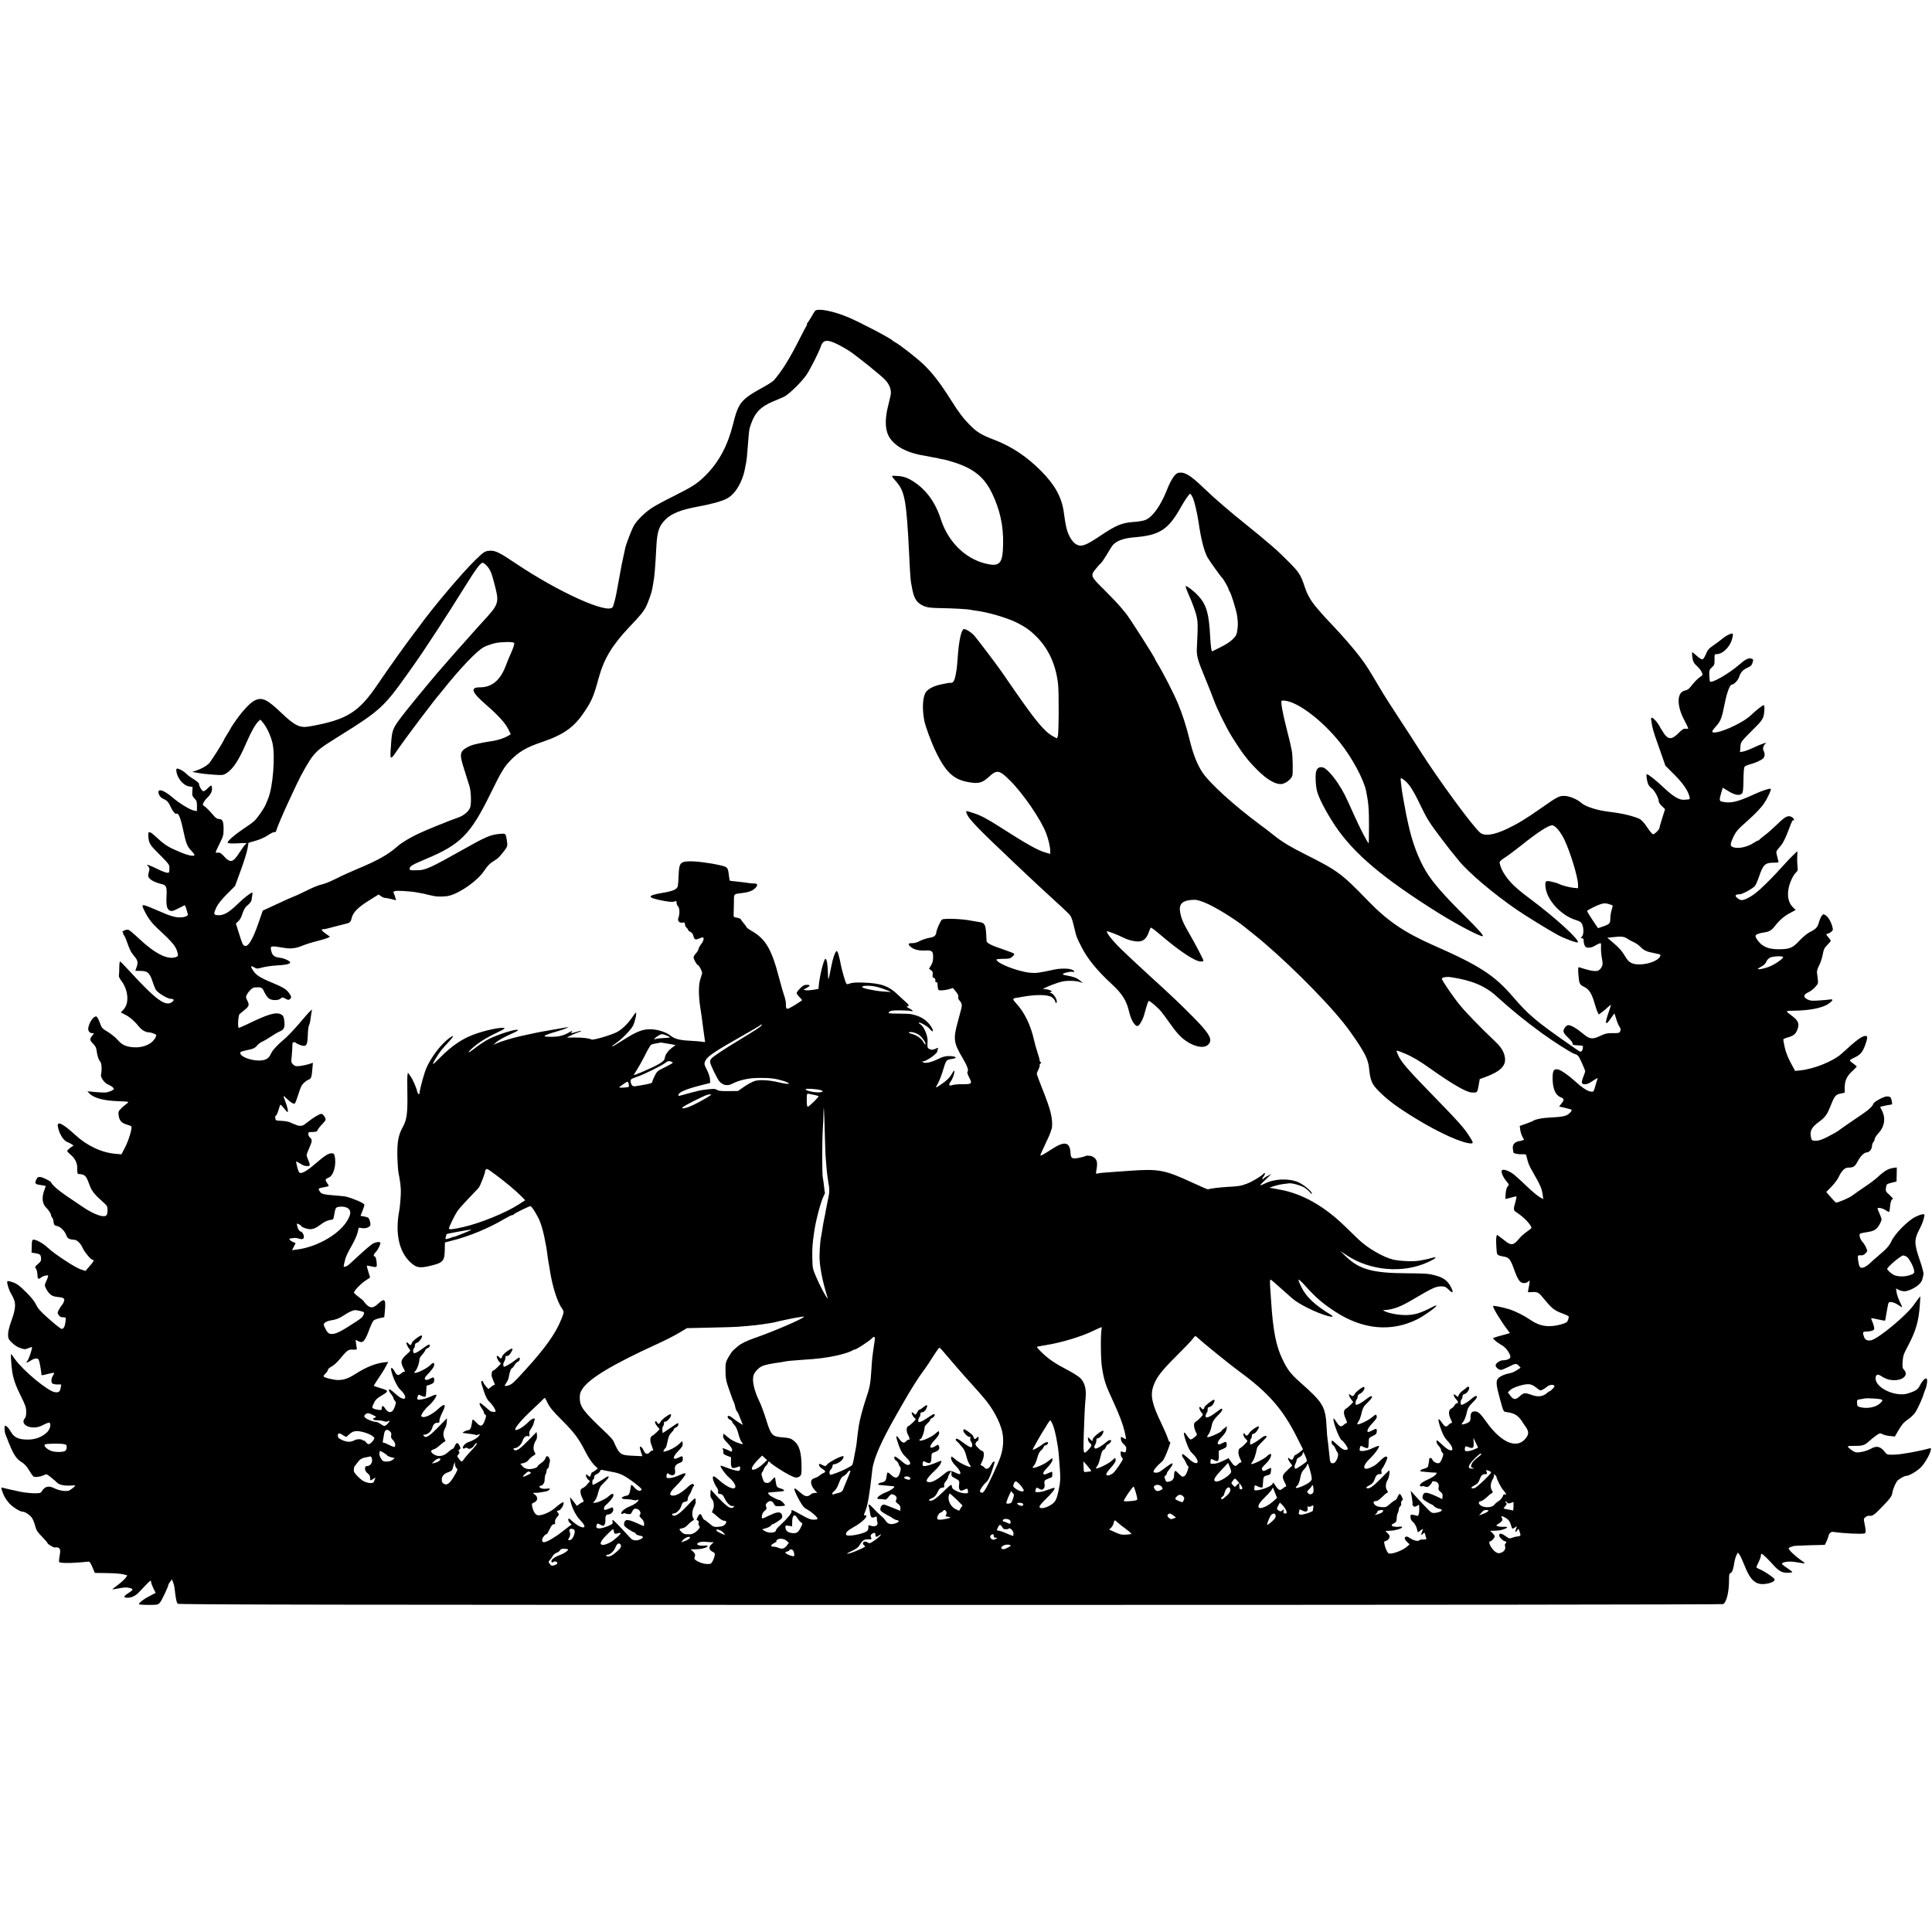 <svg height="2156pt" preserveAspectRatio="xMidYMid meet" viewBox="0 0 2156 2156" width="2156pt" xmlns="http://www.w3.org/2000/svg"><path d="m9096 18091c-7-9-26-38-41-66-16-27-35-58-43-67-8-10-12-18-7-18 4 0 3-6-3-12-5-7-38-69-73-138-116-232-205-374-295-476-11-12-67-48-124-79-241-133-270-168-330-410-59-237-157-420-304-568-92-92-142-125-355-232-96-47-205-106-242-130-80-52-168-137-204-199-26-44-90-211-99-258-2-13-12-57-21-98s-19-86-21-100-7-36-9-50c-3-14-8-38-10-55-3-16-10-52-15-80-5-27-12-65-15-82-10-63-36-167-47-186-47-88-604 163-1092 492-171 115-222 140-282 135-53-4-66-12-158-102-150-146-477-533-631-747-11-15-37-49-57-76-74-95-296-407-398-558-217-322-346-403-768-478-104-18-161 8-303 143-167 160-222 187-305 148-57-27-153-133-242-267-18-26-32-50-32-52 0-3-16-29-35-59s-35-57-35-59c0-15-147-247-170-269-32-30-84-58-145-79l-40-13 45-8c71-13 109-17 207-24 82-6 95-4 125 14 78 48 142 145 229 347 51 118 98 201 131 233l24 22 33-40c39-49 84-145 101-220 34-143 6-496-49-625-5-11-15-35-22-54-18-47-95-160-133-194-17-16-74-57-126-91-86-57-170-130-170-148 0-10 47-14 133-8 42 3 77 2 77-2 0-5-4-8-8-8-5 0-35-41-67-90-77-121-104-126-185-36-23 25-38 33-60 31-32-3-34-11 25 110 36 72 40 87 40 156-1 85-12 109-53 109-16 0-36 12-56 36-56 65-81 90-104 106-22 15-23 18-9 44 8 16 27 40 42 54 35 33 53 68 51 102-3 41-9 41-46 3-19-19-41-35-50-35-16 0-50 58-50 85 0 7-26 29-58 49-32 19-66 44-77 56-24 26-74 57-100 62-17 2-20-2-17-27 8-77 77-161 142-171l39-6-3-50c-3-43 0-54 24-78 24-25 28-37 28-85l-1-57-31 6c-49 10-165 81-246 151-103 88-176 102-145 27 9-21 26-38 47-47 42-17 60-38 85-95 18-40 50-79 60-72 23 17 47-39 78-186 31-145 43-176 89-225 20-20 36-42 36-47 0-20-63-9-147 25-141 59-181 83-259 155-41 39-79 70-85 70-5 0-12 1-16 3-11 3-11-52-1-97 7-29 25-57 63-96 175-177 165-164 165-214 0-42-2-46-23-46-13 0-59 17-103 39-43 21-90 42-104 46-25 8-25 7-6-13 13-15 16-29 12-44-19-64-17-75 14-102 25-20 66-38 120-51 57-13 64-30 58-142-5-97 5-140 37-155 21-9 35-6 92 23 38 19 71 35 74 37 3 1 11-17 18-40 7-24 14-50 17-60 7-24-56-42-121-34-29 3-84 19-121 35-38 16-107 45-154 65-123 52-128 49-85-35 39-78 78-129 146-193 177-164 204-198 223-279 5-23 2-29-19-37-93-35-233 35-417 208-52 49-104 93-115 96-23 7-80-18-64-29 6-3 9-11 6-16-4-5-2-9 3-9s22-35 37-77c36-101 47-121 89-171 36-43 39-68 15-129-5-13-9-25-9-26s27-2 59-2c76 0 102-23 131-113 12-36 28-78 36-93 17-34 127-103 166-105 40-2 47-13 19-35-72-58-179 20-485 354-49 53-92 97-96 97-5 0-9-30-9-67 0-38-2-77-4-88-3-12 8-36 25-58 41-51 68-127 69-190 1-61-13-102-48-139l-25-26 50-26c51-26 105-73 153-133 29-37 73-63 107-63 12 0 38-6 57-14 34-15 34-15 19-45-36-73-138-117-248-108-83 7-127 28-174 83-22 26-71 65-108 88-61 36-71 47-84 87-8 25-22 56-30 69-14 21-18 21-39 9-25-16-55-68-65-115-8-36 12-64 46-64 19 0 20-2 6-17-40-46-40-59-2-97 25-25 38-48 41-74 8-63 23-110 41-128 16-17 21-89 9-149-6-29 39-91 76-106 35-14 67-38 67-50 0-15-59-39-97-41-21-1-74 2-118 6l-80 8 20-22c48-53 164-84 330-89 55-1 102-5 105-8s-8-15-25-27c-16-11-43-34-58-51-26-26-28-34-23-74 8-56 34-85 92-101 24-7 47-16 50-21 11-18-31-159-70-232l-41-79-65 6c-157 13-318 89-453 213-138 127-204 158-191 90 14-80 64-159 108-173 12-4 31-14 44-22l23-15-36-25c-19-14-35-30-35-36s14-22 31-36c56-44 83-98 81-162-1-39 3-58 11-59 76-5 86-14 124-118 28-75 52-106 161-203 37-33 42-43 42-80 0-24-4-49-9-56-24-38-141 2-276 95-39 26-118 80-176 119-91 62-158 121-170 151-5 11-78 49-109 56-32 8-46-1-60-37-13-36-5-43 63-52 26-4 47-8 47-10s-6-21-14-41c-32-86-26-153 17-197 30-29 57-72 57-89 0-7 5-18 12-25 6-6 13-23 14-38 5-43 11-51 44-57 37-8 85-58 101-104 11-33 32-45 86-48 32-1 72-39 94-89s95-136 115-136c19 0 8-20-44-79l-38-44-55 18c-62 20-297 175-367 242-49 47-132 93-160 89-14-2-17-16-18-74l-2-71 42-6c53-9 61-17 64-57 2-27-4-38-35-64-32-27-36-34-25-47 13-15 20-47 21-94 1-26 17-30 40-9 9 8 31 18 49 21 31 5 33 4 26-17-3-13-13-35-20-50-19-38-18-53 11-98 32-50 58-67 115-73 69-7 83-15 75-46-4-14-15-35-25-46s-25-35-34-53c-16-31-16-36-1-58 10-16 25-24 44-24 15 0 30-2 33-5s1-28-3-57c-7-45-20-67-40-68-11 0-66 43-164 130-73 65-102 98-122 140-17 36-54 83-108 136-85 85-114 105-177 122-32 9-38 8-38-5 0-28 23-97 45-133 57-94 57-148 0-305-22-62-35-115-35-146 0-45 4-54 43-93 28-27 62-50 95-60 46-16 53-16 88-1 20 8 38 14 40 12 8-7-30-124-48-149-18-26-18-27-1-21 10 3 30 15 45 25 14 10 38 18 52 18 21 0 27-6 35-37 11-45 25-135 23-146-2-7 17-4 88 14 56 14 63 12 45-15-22-33-28-75-14-92 7-8 30-14 57-14h45l-6-37c-8-44-22-55-65-49-79 12-353 239-444 367-22 33-43 59-45 59-5 0 3-129 12-188 11-83 40-166 96-278 52-104 61-130 61-178 1-38-4-62-15-74-43-48 10-102 99-102 38 0 67 8 109 30 31 16 61 27 66 24 22-13 9-71-23-104-55-55-130-85-218-85-101 0-151 22-187 84-25 44-50 70-65 71-12 0-9-66 3-97 6-15 15-37 19-48 66-172 98-223 160-261 33-20 57-46 84-91 21-35 43-66 49-70 18-11 78-4 114 14 33 15 33 15 81-23 26-21 58-48 70-61 26-24 79-35 155-31 26 2 47 2 47 1 0-10-56-54-76-59-37-9-108 3-154 26-68 35-111 24-146-36-10-16-22-19-90-18-44 1-113 9-154 18-41 10-86 19-100 22s-41 9-60 14c-49 14-50 13-40-17 18-60 40-100 80-146 40-45 122-97 154-97 27 0 85-41 105-73 11-18 26-57 34-88 11-45 25-67 76-118 33-35 61-67 61-71 0-12 67-51 82-49 56 7 69-16 53-93-6-32-8-63-5-69 11-16 152-15 324 4 16 2 26-12 47-62l27-64 138-2c77-1 158-7 182-14l43-12-21-29c-12-16-50-51-85-77s-63-48-62-49c1-2 35 4 74 11 70 13 91 13 134 0 29-10 23-20-31-55-55-35-56-50-4-50 43 0 90 23 127 64 76 82 120 126 126 126 4 0 7-9 8-20s13-41 26-68l24-48-66-34c-64-32-121-76-121-92 0-4 47-8 105-8 101 0 107 1 130 26 19 21 94 180 95 202 0 4 9 18 20 32l19 25 11-30c13-33 16-47 24-120 9-74 17-108 28-122 8-10 1744-13 8620-13 5349 0 8616 4 8627 9 39 21 67 140 66 279 0 50 3 63 17 68 18 5 32 46 43 124 4 24 14 58 22 74l16 30 18-22c10-13 34-66 55-118 62-162 122-219 219-211 70 5 127 31 118 53-7 18-105 85-164 111-22 9-39 20-39 24s11 30 25 57c14 28 25 59 25 71s4 21 9 21c11 0 71-59 137-132 44-49 84-75 124-78 43-4 80 0 80 8 0 4-27 24-60 46-33 21-57 42-55 47 13 20 81 28 145 18 36-6 78-12 95-15 25-3 19 3-35 41-62 43-130 110-130 126 0 7 22 17 60 27 8 2 89 5 180 8l164 4 17 35c10 20 20 49 24 65 6 29 28 48 50 45 128-18 322-27 353-17 15 5 15 30 0 105-12 57-12 60 10 77 12 11 32 17 44 15 33-7 57 11 155 114 76 79 93 103 99 136 8 51 40 124 63 146 22 21 76 49 93 49 31 0 121 52 162 94 45 44 104 147 112 194 4 22 2 24-18 18-105-30-316-68-386-69-78-2-85 0-103 23-52 69-95 80-159 44-49-28-139-49-173-40-26 6-87 52-87 65 0 4 33 6 73 6 88-2 118 7 165 52 20 19 56 47 78 63 40 28 43 29 72 15 16-9 54-18 83-20l54-6 45 77c35 59 57 84 100 113 30 20 66 54 81 76 29 41 89 175 98 217 1 4 9 24 17 44 19 46 26 112 13 120-15 9-48-25-74-77-25-47-44-60-133-89-138-43-362 60-362 168 0 41 23 52 59 28 55-36 97-49 154-48 102 1 157 64 103 117-15 16-18 30-14 90 4 63 11 84 60 176 90 170 121 280 133 469l5 85-20-25c-11-14-35-45-52-70-79-115-391-375-475-396-40-10-70 3-82 37-17 49-14 59 18 59 48 0 89 11 95 26 5 13-5 51-29 108-7 17-5 18 21 13 85-19 128-27 130-24 2 2 6 21 9 43 3 21 8 50 11 64 2 14 7 38 10 54s7 33 10 38c11 17 61 6 103-22 24-17 45-29 47-27 2 1-10 29-26 62s-32 79-35 103l-7 44 30-16c17-9 46-16 64-16 43 0 125 39 165 79 29 30 35 43 48 110 3 14-15 83-42 160-62 181-63 226-7 336 36 69 49 105 60 163 4 21-40 13-102-18-83-41-228-188-265-267-25-55-53-87-154-172-22-18-61-53-87-77-54-51-101-66-116-38-6 11-13 43-17 72-7 55-5 56 40 53 12-1 31 9 43 22 23 24 23 26 7 63-9 22-27 50-40 64-27 28-43 84-27 93 5 4 42 12 83 18 81 12 110 34 144 106 16 33 16 37-5 86-12 29-24 58-27 65-9 22 50 13 89-13 20-14 39-22 41-17 3 4 6 27 8 52 3 52 17 90 33 90 6 0-10 19-36 43-45 40-47 44-42 83 6 40 7 41 62 55l56 14 2 79 1 78-43-6c-51-7-100-36-169-101-27-25-93-75-145-109-52-35-115-79-140-98-36-27-155-78-182-78-3 0-29 27-57 59l-51 59 58 59c32 33 69 82 81 109 32 69 68 104 105 104 60 0 75 11 108 72 31 59 72 98 102 98 26 0 56 38 56 69 0 16 7 36 15 45 8 8 15 24 15 34 0 11 18 40 40 63 71 77 86 169 40 259l-19 38 27 7c35 9 73 16 94 18 17 1 17 10 2 68-6 23-39 30-76 17-52-18-117-58-123-76-10-29-48-65-125-117-99-66-252-172-268-186-7-6-55-33-107-60-73-38-106-49-140-49-48 0-51 3-59 59-7 53 16 94 80 142 82 61 99 83 136 174 50 125 60 138 115 151l48 10 1 65c2 76 26 124 92 183 23 21 42 41 42 45-1 3-19 18-41 34-22 15-38 31-35 36s30 20 60 34c57 27 84 61 111 137s28 100 5 100c-42 0-99-43-265-195-94-87-312-175-466-190l-57-6-50 94c-33 62-55 119-66 171-9 43-16 82-16 86 0 5 24 16 54 24 61 18 83 35 102 83 27 64 14 102-54 153-82 61-82 60 5 61 182 1 330 30 397 77 53 37 59 55 15 48-19-3-74-8-124-11-75-5-96-3-125 12-50 26-47 52 10 80 25 11 60 38 78 60 32 35 33 41 27 88-3 28-7 61-9 75s10 50 26 80c15 30 33 84 39 120 10 55 17 71 50 104 22 22 39 43 39 47s-11 21-25 37c-29 34-31 42-11 42 7 0 25 9 39 20 23 18 24 23 15 58-16 59-45 107-74 127-27 17-27 17-45-6-10-13-23-44-30-69-16-58-32-76-99-110-34-17-79-54-120-98-75-81-109-95-230-95-85 0-140 14-188 50-34 25-72 78-72 99 0 15 43 32 100 39 54 8 80 23 117 71 51 66 106 113 170 146l62 33-24 23c-54 50-73 123-56 215 12 66 51 151 84 181 19 18 21 28 16 65-3 25-5 73-3 109l2 64-36-34c-19-18-51-51-71-72-128-141-165-180-246-260-97-95-151-136-219-167-47-21-68-18-104 14-26 24-15 37 32 37 28 0 136 58 168 91 10 9 30 56 47 104 47 139 68 158 169 158 50 0 53 1 47 21-4 11-11 40-16 63-11 44-12 40 44 106 27 31 59 98 98 204 20 57 36 88 41 80s8-7 8 5c0 10-12 24-28 32-40 20-71 4-165-88-43-42-103-95-135-118-31-24-58-46-60-50-2-5-8-8-13-8s-27-12-49-26c-78-52-189-71-241-43-23 12-19 41 17 114 27 57 52 85 149 170 87 77 157 149 191 200 41 61 85 159 74 163-15 5-103-24-180-60-192-89-272-107-367-83-27 6-28 22-5 98l17 57 65-40c71-44 127-53 151-23 10 12 14 52 15 149 1 86 5 138 13 148 6 7 31 19 55 25 60 15 127 45 151 67 21 20 23 52 4 90-11 22 1 59 25 77 26 20-56-8-133-45-46-22-100-42-119-45l-35-6 5 57c5 62-5 48 185 239 42 42 65 75 72 102 13 48 15 125 3 125-14 0-81-53-147-115-98-92-378-214-425-185-8 5 3 24 38 63 55 61 66 89 102 271 23 113 55 196 76 196 24 0 71 49 82 87 17 52 42 79 94 102 35 15 46 26 55 55 11 34 10 38-10 45-33 12-68-5-138-66-113-99-305-210-326-189-4 3-7 34-8 68-2 57 0 64 28 90 28 25 31 33 30 88-1 57 0 60 24 60 53 0 115 49 153 120 24 47 36 110 21 110-24 0-79-29-115-61-21-18-65-51-98-73-50-35-63-50-81-96-13-32-29-56-39-58-9-2-37 15-61 37-24 23-47 41-51 41-10 0 0-84 14-109 6-13 27-36 45-52s38-43 46-61c12-29 11-32-12-47-30-19-75-65-112-114-19-25-38-38-63-43-92-17-96-167-8-331 24-46 44-87 44-91 0-5-12-7-28-4-22 3-37-6-78-46-59-60-95-73-131-46-13 11-32 33-41 49-9 17-19 32-22 35s-12 18-19 33c-27 51-83 110-92 96-4-7-6-16-4-19 1-3 6-27 9-54 4-28 20-86 35-130 16-45 48-137 72-206l44-125 100-100c97-97 153-179 169-247 5-22 3-28-11-29-10-1-33-2-51-4-53-4-121 37-221 131-92 87-176 154-193 154-10 0-3-58 12-105 6-16 23-39 39-50 32-21 81-110 81-146 0-12 16-37 36-55l35-34-30-95c-17-52-31-102-31-111 0-19-54-74-73-74-8 0-36 33-63 74-30 47-62 82-84 95-45 25-161 56-265 71-44 6-96 14-115 16-117 17-234 57-275 95-41 37-120 71-175 76-67 5-85-4-267-132-174-122-264-177-386-235-149-70-251-84-301-41-85 73-468 596-668 911-57 91-166 258-240 371-75 113-175 270-221 350-125 211-134 225-211 328-67 90-202 245-332 381-35 36-76 81-92 100-17 19-40 46-52 60-66 75-112 153-139 238-46 139-65 168-190 292-117 116-138 135-246 225-33 28-62 52-65 55s-63 52-135 110c-209 167-369 306-487 419-156 150-219 188-289 174-36-7-82-76-128-193-68-173-160-302-240-333-21-9-80-19-131-22-129-9-195-36-371-154-164-110-210-127-267-97-49 26-99 113-116 206-3 19-8 45-11 58-2 13-9 57-14 98-24 167-99 303-255 460-159 159-322 268-509 341-164 63-206 89-297 183-64 65-113 131-195 261-123 194-202 298-308 401-70 68-267 222-317 248-14 7-27 16-30 20-17 22-352 198-492 258-164 70-343 105-372 73zm253-374c38-19 96-52 128-73 88-59 352-271 401-323 52-56 73-117 60-176-5-22-11-47-13-55s-8-33-13-55c-43-162-35-294 25-373 73-97 202-160 383-188 19-3 42-7 50-9 8-3 33-7 55-11 22-3 42-7 45-9s25-6 49-10c24-3 84-20 133-36 216-70 332-165 417-340 90-186 130-367 125-574-3-196-34-242-148-224-249 40-460 235-547 505-60 187-163 329-306 421-70 44-114 59-188 62-67 3-67 11 4-73 89-105 108-220 136-791 15-299 14-293 36-403 21-107 52-151 128-185 38-16 71-21 181-23 146-2 316-12 340-19 8-2 33-6 55-9 133-15 355-80 466-136 92-47 146-85 215-154 135-136 215-309 241-526 11-92 9-560-3-587l-9-23-40 21c-96 51-191 164-437 519-59 85-124 180-145 210-59 84-269 361-300 396-33 37-91 74-114 74-32 0-60-131-74-345-3-44-7-91-10-105-2-14-7-38-9-53-12-68-27-97-52-97-13 0-26-1-29-1-2-1-36-7-75-15-92-17-164-56-185-100-30-63-34-179-11-304 14-71 80-249 136-363 117-235 208-310 405-332 73-9 116 7 176 62 94 88 120 83 244-41 144-144 342-433 399-584 27-70 46-155 46-203v-28l-52 15c-90 26-204 90-523 294-132 85-212 126-289 149-83 26-79 26-70-1 19-63 101-149 550-574 167-158 325-306 439-409 49-44 110-101 135-126 48-47 47-44 91-224 13-51 18-64 64-155 68-137 177-271 347-427 111-103 160-181 188-303 21-91 62-160 94-160 18 0 58 68 74 125 31 114 45 155 52 155 16 0 106-78 140-121 20-24 68-90 107-145 84-118 141-172 228-215 96-47 174-41 204 15 26 48-18 118-174 276-152 154-257 254-495 470-124 113-270 250-326 305-93 92-162 180-151 192 6 5 121-39 182-70 56-28 125-45 174-43 52 3 87 35 110 102 9 27 20 51 24 52 5 2 54-35 110-83 215-183 384-295 448-295 16 0 29 3 29 8 0 14-95 196-163 312-66 112-92 177-100 250s32 110 127 117c52 5 74 0 142-26 114-44 352-190 469-288 6-5 44-35 85-68 306-243 779-709 1003-990 96-120 204-282 246-368 18-37 33-86 37-122 16-158 30-192 118-279 95-95 202-174 401-296 268-164 526-280 624-280 26 0 21 16-35 100-49 74-117 151-289 328-421 432-466 485-505 586-11 29-12 29 90-12 72-29 169-86 275-162 246-175 403-266 465-271 66-4 66-4 80 75l13 74 46 17c181 64 249 129 235 223-9 61-40 114-101 172-186 178-339 336-401 413-77 94-202 277-202 295 0 15 54 25 103 17 236-36 382-98 512-217 162-147 314-271 502-408 131-95 323-217 361-230 42-13 46-18 83-98 21-47 39-90 39-96s-10-34-21-62c-12-29-19-59-16-68 9-24 59-20 100 8 20 14 46 30 58 37 20 10 21 9 14-7-4-11-15-46-24-79-16-57-18-60-45-57-41 4-100 43-190 125-65 59-147 116-177 122-49 11-63-10-63-97 1-117 30-188 89-212 42-18 43-27 10-71l-26-33 66-15c37-9 69-18 72-20 9-10-23-48-54-62-18-9-60-17-95-20-35-2-94-7-133-9-65-5-127-19-150-36-5-4-41-18-78-31l-68-24 6-45c4-25 15-59 25-77l18-32-29-10c-16-5-29-8-29-5 0 2-13-2-30-11-32-16-44-44-36-85 2-14 5-28 5-32 1-10 62-22 103-19 34 2 38 0 44-26 14-66 28-102 64-163 92-160 105-190 116-268l6-44-41 24c-23 12-85 65-139 116-53 52-119 111-145 133-48 38-107 62-132 53-21-8 1-71 42-121 35-42 35-44 17-64-11-13-19-41-22-79-2-33-3-60-1-60s29 7 59 15 58 15 62 15c3 0 0-24-8-52-29-103-29-102 17-132 78-52 159-138 159-170 0-2-24-22-54-43s-69-56-86-78c-56-70-87-76-147-28-19 15-48 38-66 51l-32 23-6-23c-5-20-4-84 4-172 3-31 15-38 89-51 46-7 67-35 102-135 43-120 66-154 105-158 21-2 40 3 53 15 20 18 20 18 15-24-4-22-9-53-13-68-6-25-4-27 22-25 88 6 89 5 166-89 76-93 106-116 200-151 32-12 60-25 63-29 2-5 0-23-6-39-9-26-20-34-67-48-138-41-244-28-348 43-81 55-166 98-244 123-63 20-171 42-177 36-11-10 82-164 164-272l23-31-62-17c-35-9-67-18-73-20-5-2-20-7-33-11l-23-8 23-24c12-13 45-36 71-51 48-25 93-84 102-130 4-23-35-42-85-42-31 0-80-34-80-56 0-23 39-55 63-51 12 2 50 18 84 35 74 38 86 39 112 11l20-22-43-28c-23-16-59-31-80-34-50-8-102-31-126-55-29-29-25-75 19-234 37-136 39-140 67-143 93-12 133-36 179-105 15-24 36-55 47-70 26-39 28-69 5-104-95-144-278-75-452 171-65 92-90 114-125 115-37 0-50-18-50-66 0-45-8-55-59-73-43-14-50-7-23 22 11 12 28 53 37 91 15 69 21 77 90 147 48 48 26 72-25 27-39-35-83-64-108-72-19-7-22-4-22 23 0 16 4 33 10 36 5 3 10 17 10 30 0 16 7 25 25 29 28 7 62 63 47 78-6 6-14 4-23-4-8-8-29-24-47-37s-38-35-43-48c-9-24-11-25-28-9-9 9-20 16-23 16-13 0-1-31 20-53 25-26 29-47 9-47-8 0-19-11-26-24s-24-29-37-35c-31-14-32-65-4-121 16-31 17-40 7-40-8 0-22-9-32-20-27-30-41-25-77 28-44 64-48 37-9-74 23-64 42-99 70-129 99-103 64-156-41-60-73 68-78 71-78 47 0-12 11-33 25-48s25-34 25-42c0-9 7-23 15-32 14-16 14-22-2-66-12-31-25-50-37-52-25-5-64 17-72 40-6 20-34 25-35 6-1-23-10-73-14-85-2-7-22-17-44-23-39-10-56-29-28-31 6 0 35-3 62-6 28-4 64-6 82-6 31-1 31-1 15-23-10-13-49-37-87-54-69-30-105-62-85-75 6-3 14-4 19-1 5 4 21 2 36-4 22-8 30-6 51 15 13 13 24 29 24 35 0 17 46 11 64-8 11-13 14-28 10-49-5-25-1-34 21-51 20-16 26-28 23-51l-3-30-55 26c-127 59-155 59-165 2-4-23 2-30 46-58 28-17 54-31 58-31s16-9 26-20 33-22 51-26c19-3 34-10 34-15 0-13-34-28-76-32-38-4-42-1-125 87-47 50-100 107-116 126l-31 34 13-72c6-39 10-74 7-77-3-2 1-11 8-19 10-13 16-14 39-2l27 14 2-51c1-48-11-82-27-72-4 2-22 7-39 10-30 5-32 4-32-26 0-21 9-37 29-54 16-15 33-43 41-70l12-45 31 22c29 21 30 21 23 2-5-10-11-28-14-39-5-19-4-19 15-2 20 17 21 17 27-7 3-13 9-31 12-40 5-13-1-16-34-16-23 0-44-4-47-10-9-14-64 0-103 27-26 17-38 20-48 12-16-13-7-34 25-63l21-19-27-25c-34-31-115-68-168-77-37-5-42-3-57 23-9 16-21 47-26 70-9 38-8 41 15 47 13 3 29 17 35 30 10 22 8 29-15 53l-27 28 53 2c58 2 129 23 134 39 3 7-9 9-32 6-42-6-85 3-85 17 0 5 12 15 28 22 22 11 27 20 28 54 1 22 6 50 13 61 6 12 11 30 11 41s7 25 16 33c9 7 13 21 10 33-3 11 1 24 9 30 12 9 12 16-2 43-20 42-29 41-47-2-8-19-19-35-25-35-5 0-31-18-57-41-45-39-50-41-101-37-39 4-58 11-73 28-22 25-14 40 22 40 9 0 36 20 60 43 24 24 49 46 57 48 12 4 12 9-2 30-19 30-15 80 9 116 16 24 27 103 15 103-3 0-46-43-97-95-87-89-128-116-155-100-7 5 5 16 31 29 33 17 46 31 57 60 17 52 31 66 60 66 22 0 24 3 19 24-4 15 0 30 9 39 8 8 25 40 39 70 21 49 22 56 8 62-10 4-30-8-56-32-64-61-66-63-107-83-107-55-116 7-13 102 46 44 94 111 94 132 0 6-31-5-97-35-42-19-107-28-119-16-3 2-2 16 2 31 6 25 7 25 35 11 15-8 35-15 44-15 15 0 17 5 19 75 1 37 4 41 45 61 37 17 44 25 45 51 1 34-4 35-51 10-18-9-37-17-43-17-24 0-7 43 38 90 57 63 61 70 53 93-6 16-11 14-49-18-41-36-150-87-164-79-4 3 1 17 12 32s26 55 33 89c7 36 22 71 34 85 12 13 36 37 53 55 56 58 31 73-34 19-49-39-103-69-115-62-10 7-2 54 10 62 5 3 9 15 9 27 0 15 10 26 28 35 30 13 57 56 46 73-7 13-94-51-107-78-11-25-27-29-45-11-25 25-24-4 2-41l27-38-31-32c-18-17-40-36-50-41-28-15-30-55-4-110 14-31 19-50 12-50s-22-10-34-21c-29-27-47-20-79 31-14 22-28 40-31 40-23 0 59-225 87-240 21-12 69-79 69-97 0-7-10-13-23-13-24 0-49 15-95 58-59 54-62 56-62 27 0-14 6-28 14-31s20-20 27-37c7-18 18-39 25-47 21-25-14-114-45-118-33-5-38 5-45 78-9 90-17 160-22 195-3 17-7 66-9 110-12 250-34 287-297 520-103 91-141 140-196 255-73 151-106 322-127 648-3 45-8 118-11 162s-2 80 3 80c9 0 23-13 242-208 71-63 255-156 391-196 55-16 79-12 47 8-183 112-277 199-331 307-20 39-36 79-36 88 0 8 28-16 63-54 129-144 198-204 342-299 308-203 628-234 920-89 74 37 215 137 215 153 0 5-24-3-52-19-120-62-189-84-278-86-84-2-185 15-244 41-24 10-27 13-11 14 108 6 185 36 355 138 181 107 225 127 282 127 41 0 52-5 88-40 45-44 54-31 20 34-34 68-82 104-172 128-72 20-107 22-312 24-387 1-537 43-686 187l-65 63 75-50c261-173 627-204 902-77 99 45 118 69 38 46-19-6-46-12-60-15-14-2-45-8-70-13-67-12-216-6-294 12-109 26-282 126-384 223-10 10-79 77-153 148-234 228-480 366-729 410-19 4-53 10-75 14l-40 7 50 17c28 9 73 20 100 23 28 3 59 7 70 9 35 4 134-24 174-49 21-14 48-37 60-52 11-15 21-21 21-13 0 24-97 104-156 128-108 44-265 37-372-18-24-12-46-20-48-18-3 3 28 35 68 72s62 60 48 51-35-20-47-25c-11-6-24-15-28-20-3-6-11-11-16-11-6 0-1 14 11 31 12 16 19 33 16 37-4 3-10 2-14-4-15-23-130-92-187-113-70-26-88-29-215-36-94-5-209-20-217-28-2-3-79 30-171 73-310 144-380 157-687 136-49-3-126-9-170-12-129-8-189-14-209-20-17-6-18-3-11 37 14 76 9 112-20 137-14 12-35 23-46 23-10 1-25 2-31 3-7 1-17-1-23-4-5-4-38-13-71-20-81-16-95-8-98 57-7 120-67 132-206 41-105-68-130-81-130-69 0 5 25 61 55 124 31 63 57 124 60 136 2 11 7 26 10 31 8 12 8 96 0 130-3 14-7 37-10 51-8 42-51 166-105 298-27 69-50 131-50 138 0 8 9 31 20 52 10 21 16 42 12 45-3 4 0 11 8 17 12 7 12 11 2 17-7 5-12 13-10 18 1 5-10 45-24 89-15 44-32 105-38 135-39 174-109 317-207 421-36 38-34 48 10 54 12 1 37 6 54 9 158 30 297 29 342-3 17-12 34-34 37-48 5-17 9-21 14-12 17 26-35 108-69 110-12 0-10 3 4 9 18 7 18 9-10 20-16 7-41 12-54 12l-24 1 24 13c34 19 148 61 189 70 58 13 152 11 195-3l40-13-35 29c-34 29-74 43-152 56-21 3-38 10-38 14 0 12 82 31 108 26 31-6 27 9-5 24s-130 16-193 2c-188-40-208-42-275-36-136 13-375 106-375 147 0 4 33 8 74 8 65 0 79 3 103 24 18 16 25 28 18 34-5 6-53 24-105 42-156 53-200 75-201 102-8 190-12 200-96 211-22 4-52 8-65 11-100 22-315 31-336 14-18-15-62-114-64-145-3-31-25-50-65-56-43-7-100-26-137-47-17-9-48-16-68-15-45 2-50-14-12-44 36-29 88-41 157-38 77 4 90-6 90-74 0-39-6-64-23-92l-23-38 23-16c17-12 21-23 18-49-3-25 0-34 14-37 12-4 17-13 16-29-2-14 2-22 10-20 6 1 12-1 13-5 0-5 2-23 3-40 1-18 5-35 8-39 11-10 66-7 114 6l48 14 32-38c22-26 31-45 28-61-3-15 3-31 16-43 11-11 21-30 22-43 2-26 0-32-43-190-53-189-47-238 48-397 54-90 75-146 61-160-8-8-2-27 18-67 36-69 30-75-81-74-44 0-92-4-107-10-37-14-46 3-21 37 23 31 43 86 43 116 0 16-7 10-24-21-27-48-61-82-121-122-68-47-70-47-43 0 15 25 38 83 53 129 47 152 39 141 119 155 57 10 30 29-42 30-46 0-72-7-134-38-80-38-150-49-164-24-4 6-4 9 1 5 19-17 165 81 165 111 0 5 3 17 6 26 6 15 4 16-22 3-34-16-52-16-77-2-18 10-20 24-16 79 6 63-41 174-83 196-11 6-17 13-14 16 10 10 95-38 120-68 46-54 51-23 7 39-49 67-120 108-221 126-14 2-77 5-140 5-109 1-113 2-97 19 14 14 36 17 115 17 53 0 109-3 125-7 36-9 26 7-21 32-22 11-30 19-19 20 26 0 21 19-15 48-17 15-59 53-92 85-99 95-187 125-381 132-76 3-122 0-148-9-33-12-38-12-46 3-9 17-47 150-55 191-17 95-39 171-49 167-17-5-44-82-62-179-30-154-33-162-35-88-3 116-13 180-29 180-17 0-65-193-74-295l-3-40-59-11c-33-5-71-7-85-4l-25 6 32 17c47 25 50 37 7 37-29 0-44-8-75-39-22-21-39-45-39-53s14-27 30-43 30-32 30-36c0-3-38-29-84-57-93-55-96-54-96 18 0 22-9 63-20 92-10 29-35 114-54 188-84 326-151 441-306 530-33 19-60 39-60 44 0 4-13 23-29 41s-31 39-33 45c-2 7-22 15-43 19-39 6-40 7-38 46 1 22 2 79 3 126 0 98-6 92 95 104 72 9 106 22 138 50 37 35 35 55-5 56-18 0-40 2-48 3-28 5-135 18-179 22-24 2-45 5-47 7-2 1-6 28-10 58-11 90-14 93-93 112-109 27-286 49-359 45-91-4-105-24-109-156-2-53-6-107-9-119-7-37-51-57-178-78-175-30-168-53 27-89 68-13 107-13 126-1 7 4 11-4 11-19 0-13 7-32 17-41 18-18 20-86 3-129-12-32 11-58 46-52 13 3 24 2 25-2 3-32 10-48 24-58 9-7 15-16 13-21-1-4 10-14 25-21 15-8 30-24 33-40 12-47 22-53 61-37 20 8 39 15 43 15 20 0 13-38-12-71-16-19-30-46-33-59-2-13-16-35-30-50-14-14-25-34-25-44 0-21 37-86 49-86 11 0 49-73 46-90-1-8-10-37-19-65-22-62-22-184-1-320 9-55 23-152 30-215 8-63 17-128 20-144 6-27 4-28-22-22-15 3-80 9-143 12-120 6-172 20-222 60-43 35-136 65-208 68-95 4-163-22-330-129-77-49-110-68-110-61 0 3 20 19 44 35 66 46 159 140 188 191 22 39 47 150 34 150-3 0-19-21-37-47-49-74-119-142-174-170-70-36-265-93-285-83-27 14-103 23-190 22l-85-1 35 19c19 11 57 27 83 36 63 21 55 29-9 9-63-19-69-19-53 2 11 13 4 12-25-5-67-39-117-52-206-52-73 1-83 3-67 14 9 7 61 26 115 41 53 15 108 34 122 41l25 14-25-5c-14-2-79-14-145-25s-130-23-142-25c-13-3-35-7-50-10-16-3-59-12-98-21-38-9-77-17-86-19-61-13-193-52-239-71l-55-24 37 33c20 17 86 55 147 82 91 41 106 51 83 53-38 4-207-50-307-98-44-21-117-69-163-105s-79-57-73-47c6 11 25 32 43 47 18 14 42 33 52 42 45 36 138 91 219 128 47 22 87 43 87 48 0 21-162-7-302-53-158-52-279-132-423-278-38-39-71-69-73-67-6 6 53 106 89 151 17 21 55 65 86 97 59 64 64 83 11 46-90-64-202-208-257-331-28-62-74-229-80-290-2-19-19-5-25 20-12 51-50 137-77 174l-27 38-5-27c-3-15-3-113-1-218 3-209-7-281-50-360-50-89-65-166-62-325 2-80 8-170 15-200 15-70 24-144 24-195 1-43-10-176-17-211-53-273 3-493 154-606 46-35 88-38 183-16 150 35 168 54 170 175l2 88 70 18c201 50 411 137 593 244 41 24 80 43 87 43 8 0 17 4 20 10 6 10 169 90 184 90s81-107 106-170c22-56 47-151 60-230 3-19 8-42 10-50s6-37 10-65c3-27 9-72 14-100 5-27 15-84 21-125 28-168 81-331 130-400 26-37 25-44-9-129-62-153-175-312-391-550-134-148-155-168-194-181-47-15-53-9-27 27 12 16 24 42 27 58 10 61 25 105 35 105 5 0 19 16 30 35s29 37 40 40c18 6 28 45 11 45-4 0-23-13-42-28-19-16-56-41-82-55-46-25-46-25-51-5-3 12 1 30 9 42 7 11 14 31 14 43 0 13 3 22 8 22 22-4 34 4 52 34 36 58 22 62-45 15-25-18-48-43-51-55-7-27-17-29-34-8-7 8-16 15-21 15-14 0 0-42 21-65l20-22-32-34c-18-19-41-38-50-42-10-3-18-12-19-19 0-7-2-21-4-30s8-39 21-68c13-28 19-48 15-45-5 3-23-6-40-21l-31-25-24 26c-14 15-28 36-31 46-7 22-25 26-25 5 0-8 13-54 30-103 21-62 39-96 60-115 33-30 70-86 70-105 0-8-9-11-22-9-13 3-26 5-30 5-4 1-34 24-65 53-45 40-59 48-61 35-2-9 8-32 22-50 14-19 26-41 26-50s7-20 15-24c12-7 12-14-1-53-28-82-49-89-100-33-19 20-36 34-39 31-3-2-8-25-11-49-7-49-19-69-43-69-19-1-71-29-56-30 6-1 24-4 40-6 17-2 45-6 63-8s36-6 39-9 16-2 29 3c24 9 24 9 8-14-14-22-69-54-120-70-11-3-31-17-43-30-26-28-20-52 8-36 12 6 21 6 28-1 17-17 57 0 75 32 10 17 22 27 28 24s-9-26-33-52c-76-83-92-101-110-127-23-33-28-33-56 5-22 29-22 31-5 50 13 15 15 22 6 31-8 8-7 14 5 23 14 10 14 15 2 40-20 41-36 41-53 1-8-20-21-36-28-36-6 0-28-16-48-35-47-46-109-56-157-26-40 25-42 47-6 56 15 3 46 24 68 44 23 21 48 40 56 43 12 4 12 8 0 31-19 35-17 78 6 119 10 18 18 51 19 72l1 39-72-74c-125-129-161-153-186-123-9 11-8 14 6 14 34 0 75 34 87 72 13 45 29 61 61 61 19 0 23 4 20 21-2 11 12 52 31 90 51 101 33 115-49 39-56-52-136-93-166-86-10 3-19 8-19 10 0 22 40 78 83 115 50 44 97 112 85 124-4 3-32-6-63-21-61-28-139-43-148-29-2 5-1 19 4 31 8 23 9 23 44 6 19-9 38-13 42-9s8 28 9 54 3 53 3 60c1 6 6 12 12 12s25 7 43 15c25 12 32 21 31 45 0 33-8 36-45 15-52-30-81-7-42 33 63 67 80 90 86 115 8 36-12 36-45 1-27-29-133-84-163-84-19 0-19 1 1 23 20 23 43 89 43 126 0 12 13 35 30 52 16 17 32 40 35 50s14 21 25 24c10 3 21 12 24 20 10 28-13 25-56-8-99-74-128-84-128-43 0 14 4 28 10 31 5 3 10 17 10 30 0 18 7 26 24 31 24 6 66 68 53 80-11 11-105-59-112-83-6-27-18-29-35-8-7 8-16 15-21 15-12 0 8-51 29-74 16-17 14-21-35-65-60-54-66-81-33-144 20-37 26-56 14-44-4 4-20-4-36-18-34-29-50-25-74 20s-46 54-39 17c12-69 65-185 98-216 102-96 61-150-43-56-25 23-53 45-62 51-27 15-23-14 7-49 14-17 25-36 25-43s7-20 16-30c15-16 15-22-1-68-24-72-68-79-109-16-21 32-36 32-36 1 0-22-3-23-37-19-21 3-46 9-55 14-17 9-17 12-3 46 20 48 38 67 94 100 81 47 80 55-6 80-42 13-78 25-81 27-2 3 20 40 50 83s67 102 82 132l29 53-48-5c-97-12-201-54-315-127-83-53-132-70-199-70-52 0-161 28-161 42 0 5 11 20 25 34s25 31 25 39 18 24 39 35c22 11 59 43 83 72 94 113 103 120 155 117 35-2 47 1 45 10-1 7-5 34-9 59-6 42-5 46 9 34 9-7 28-15 41-18 33-6 57 28 97 137 17 46 38 92 47 101 8 9 39 22 68 28l53 11 7 72c12 132-2 146-77 77-53-49-83-51-127-10-17 17-31 34-31 38s-25 25-55 47-55 45-55 51c0 20 79 102 131 135 27 18 49 33 49 33 0 1-9 30-20 65-11 36-18 66-17 67 1 2 20-1 42-6 68-16 72-14 69 29-3 50-13 81-25 81-16 0-9 26 12 46 24 21 60 94 53 106-8 13-43 9-80-8-18-9-90-70-160-135-69-65-130-119-134-119-5 0-15-3-23-6-17-6-16-1 6 86 6 25 37 90 69 144 31 55 63 124 69 153l12 53 38-5c37-6 77 7 90 28 9 14-7 79-23 88-7 5-29 12-49 15l-36 6 22 55c13 31 22 62 21 70-2 8-35 28-77 45-105 42-123 47-198 53-201 16-206 18-229 61-12 23-12 23 82 41 30 5 30 9 6 42-24 35-22 44 19 60 54 23 87 143 66 239-6 27-11 32-36 32-35 0-83-32-184-120-73-64-131-100-162-100-14 0-22 15-35 63-9 34-15 63-13 65s22-8 44-22c40-26 58-31 94-28 20 2 18 17-10 84-16 37-15 40 15 109 37 84 39 100 12 124-25 23-27 62-3 62 67 0 82 4 88 23 4 12 24 37 44 58 21 20 41 45 44 54 6 18-27 68-46 68-21 0-90-41-146-86-29-24-60-45-67-45-8-1-20-2-26-3-13-2-55 13-113 40-16 7-59 15-95 16-63 3-65 4-68 31-2 15 1 27 7 27 5 0 17 24 26 53 9 28 19 58 21 66 3 8 17-3 40-33 19-25 39-46 43-46 11 0-3 65-29 129-11 28-18 51-15 51 2 0 18-13 35-30 42-41 77-63 89-55 6 3 24 50 41 104 24 80 37 105 64 129 19 17 43 33 54 36 24 8 31 30 38 118l6 68-49-16c-26-8-70-17-98-20-42-5-54-2-74 17-22 21-23 26-15 98 4 42 7 93 7 114 0 29 4 37 18 37 10 0 20-4 23-9 4-5 26-16 50-24 65-22 77-5 81 111 1 49 7 98 13 109s14 42 17 69 9 63 12 79l5 30-22-20c-13-11-67-73-121-137-55-64-125-139-156-165-88-74-141-131-159-171-22-51-54-72-114-76-110-8-252 51-225 94 2 4 33 13 67 20 74 14 96 25 122 58 11 13 35 31 55 39 19 8 62 34 95 56 34 23 79 49 101 58 43 18 55 43 49 104-5 59-14 76-46 89-55 23-145-5-367-113-47-22-90-41-96-41-15 0-7 139 9 154 6 6 30 26 53 44 53 41 58 58 33 106-17 34-18 42-6 65 22 41 63 81 86 82 78 5 85 2 110-52 14-28 35-60 49-70 31-25 107-26 133-2 18 16 21 16 53-1 28-16 37-17 50-6 20 17 19 28-7 65-30 44-67 67-191 119-132 54-179 84-213 136-32 48-27 59 14 34 29-16 33-16 91 0 34 9 104 19 155 22 106 6 148 15 154 32 5 15-64 49-113 54-59 7-83 23-95 66-19 70-18 71 145 44 69-12 130-4 195 23 35 15 108 38 164 52s112 31 125 38l24 12-47 33c-49 35-57 50-28 51 9 0 24 2 32 4s60 16 115 30 108 27 119 30c28 7 43 23 49 53 13 66 68 124 187 198l115 72 27-19c14-11 35-19 45-19s42-6 71-13l52-14-7 26c-3 14-10 34-15 44-18 34 0 40 106 34 56-4 112-9 126-12s41-8 60-11 43-7 52-10 25-7 35-9 37-8 60-13c46-11 132-9 178 3 124 32 316 169 388 277 39 59 65 85 117 116 36 21 51 36 107 107 37 48 39 56 29 119-12 76-12 76-71 71-109-8-160-30-440-188-327-184-397-217-477-218-93-3-100-1-96 22 4 24 37 43 173 100 395 164 505 275 732 739 114 233 149 291 215 360 97 101 183 151 358 210 242 82 360 167 473 339 82 123 102 170 157 371 60 219 150 369 347 577 120 126 154 167 183 224 19 36 59 148 66 184 2 11 8 43 13 70 15 78 22 160 36 420 9 165 30 227 102 298 64 65 173 109 353 142 158 29 274 61 331 91 94 48 179 191 204 344 3 19 8 42 10 50 6 24 14 98 20 190 3 47 8 108 11 135 4 28 7 52 7 55s8 29 18 59c44 127 110 195 246 251 43 17 98 42 123 53 55 26 202 171 254 250 43 67 138 254 155 309 25 78 72 84 190 25zm3963-1713c18-43 48-168 63-269 27-189 59-313 97-390 17-33 148-217 168-235 13-12 70-113 70-124 0-6 4-16 9-21 18-20 81-223 88-286 9-80 9-91 0-158-7-45-15-60-52-96-25-25-81-62-132-86-48-24-91-45-94-47-10-5-18 53-24 163-14 261-41 355-132 455-46 51-122 110-141 110-6 0 13-51 40-112 28-62 61-151 74-198 23-87 24-105 10-390-4-79 12-134 93-328 39-95 83-205 97-245 34-95 135-300 197-401 48-78 127-196 137-206 3-3 21-25 39-50 19-25 73-84 121-131 96-95 187-149 251-149 48 0 119 52 131 95 8 31 4 230-6 275-8 36-16 72-20 95-2 11-21 83-40 161-45 174-67 303-52 305 137 18 435-198 653-472 134-169 261-406 288-536 26-126 33-207 32-385 0-109-2-198-3-198-11 0-97 166-164 316-104 232-115 254-177 349-60 93-135 173-170 181-44 11-71-10-79-61-6-44-1-143 10-191 18-82 103-245 206-400 211-313 538-588 1160-977 218-135 473-268 488-253 8 9-55 79-188 211-242 238-377 393-449 515-86 146-150 318-196 525-23 105-28 130-40 200-3 17-10 53-15 80-13 72-19 112-26 179-6 55-6 58 12 47 65-37 114-108 196-278 81-170 107-211 237-383 85-112 114-150 201-255 111-136 390-371 645-546 102-70 368-234 460-283 74-40 213-91 222-82 25 25-253 278-532 486-66 49-78 58-144 114-104 89-179 197-196 285-3 16 10 30 63 64 37 24 117 84 177 132 185 148 304 225 346 225 34 0 94-71 138-163 66-139 151-418 151-501v-38l-52 5c-50 5-135 29-168 46-9 5-42 14-74 22-69 15-76 9-69-60 14-144 173-317 339-368 48-15 59-23 71-50 18-45 17-112-4-135-15-17-15-18 0-18 10 0 17-6 18-12 2-48 11-74 26-86 20-14 65-8 101 14 12 8 33 19 46 24 24 9 24 8 22-43-1-29 3-80 9-113 13-73 13-83-9-117-31-47-74-45-244 9-11 3-12-11-9-69 8-112 14-125 62-148 57-27 88-75 118-180 14-48 30-97 37-108l11-22 32 23c18 13 47 37 66 55s36 31 38 30c1-2-11-41-27-88-46-131-35-153 29-59 19 28 35 50 37 50 1 0 10-26 19-57 9-32 24-69 33-83 20-30 21-39 10-63-7-14-21-17-81-16-61 1-82-4-140-31-88-42-117-38-197 29-68 57-128 91-160 91-12 0-28-13-40-32-23-38-17-54 47-115 24-23 43-49 43-58 0-17-1-16 55-20 22-2 45-3 52-4 14-1 7-53-10-63-13-8-6-13-147 86-355 247-445 323-615 521-207 242-374 350-895 579-320 142-505 268-723 493-292 302-339 337-691 514-161 81-248 132-321 187-55 42-102 79-105 82s-41 32-85 64c-299 222-565 464-649 590-56 85-102 201-141 362-36 148-83 293-130 404-49 117-172 356-232 452-12 21-23 39-23 41 0 17-301 488-330 517-3 3-27 32-54 65s-109 119-182 192c-156 153-158 159-93 238 22 28 47 55 55 61s36 47 62 90c26 44 54 88 62 100 41 57 122 88 259 99 272 23 369 86 506 330 46 82 96 155 107 155 5 0 18-21 30-46zm-7881-756c38-42 55-80 85-198 58-223 57-226-140-440-23-25-96-106-161-180-66-74-122-137-125-140s-34-39-70-80-70-80-76-87c-46-48-331-393-414-498-155-199-155-198-168-397-11-151-7-155 63-52 92 136 432 587 490 650 5 7 17 20 25 31 195 245 381 440 460 482 30 16 89 36 130 45 73 14 194 16 207 2 8-7-8-56-44-136-14-30-36-84-49-120-61-161-155-240-286-240-117 0-97-54 77-204 124-108 202-194 235-259l30-60-27-17c-52-30-128-54-213-65-19-3-46-7-60-10-111-22-139-30-170-46-103-54-107-78-47-264 25-77 51-160 58-185 17-64 20-199 4-235-18-44-75-90-137-110-75-25-352-137-434-176-98-46-193-103-234-140-110-97-223-161-460-259-69-29-173-76-231-106-59-30-129-58-155-63-27-5-81-26-121-45-84-42-202-96-208-96-4 0-88-38-257-117l-76-35-42-122c-67-197-119-284-159-271-21 6-27 19-69 155l-30 95 28 25c17 15 35 48 45 83 10 32 29 68 42 80 40 35 57 55 59 69 12 67 14 88 9 88-14 0-96-63-146-112-119-117-176-149-251-140-35 4-35 20-1 91 18 36 60 88 117 145l89 89 64 175c35 96 69 204 75 241l11 66 80 23c49 14 103 38 138 62 32 22 65 37 72 34 10-3 17 4 21 20 8 32 79 199 141 331 26 55 64 137 85 182 54 116 143 271 182 317 61 73 89 94 286 217 459 286 505 327 764 691 9 12 41 57 71 100 117 164 377 562 576 883 120 193 173 265 197 265 8 0 29-15 45-32zm12530-3779c19-7 35-13 36-13 1-1-4-24-12-51-8-26-15-69-15-95 0-55-7-63-82-89l-55-19-62 92c-33 51-61 96-61 99 0 8 89 54 140 73 45 16 69 17 111 3zm199-384c19-13 52-31 73-40 22-9 56-33 77-55 35-36 68-51 140-64 39-7 80-18 80-22 0-51-115-104-230-106-86-1-123 19-164 89-37 62-64 93-140 158l-59 50 44 5c111 13 143 10 179-15zm1737-203c16-10-80-80-150-108-62-26-152-41-125-21 9 7 31 20 48 29 17 10 35 30 41 45 5 16 22 35 37 44 29 17 129 24 149 11zm-10106-336c30-8 77-24 104-35l50-21-72 4c-39 3-82 7-95 10-12 3-36 7-53 10-16 2-49 9-73 16-91 28 37 42 139 16zm-1291-426c0-11-65-54-265-175-168-102-276-174-297-199-12-14-16-30-12-46 8-36 80-182 101-206 40-46 91-56 144-28 82 42 183 64 294 65 129 1 187-6 272-32 108-34 78-47-42-18-109 25-203 32-265 18-24-6-78-33-120-62l-75-52-105-1c-78-1-110 2-127 13-23 15-46 15-166-1-30-4-162-38-249-63-10-3-18-1-18 4 0 33 74 66 253 112l102 26-2 43c-2 24-16 67-33 100-35 67-36 77-10 119 24 41 128 108 390 256 113 64 210 121 215 126 13 13 15 13 15 1zm1759-112c35-27 74-84 69-100-3-8-11 0-21 19-23 43-72 79-130 95-35 9-43 14-30 19 24 8 82-9 112-33zm-2819-4c23-9 39-19 36-21-2-2-35-6-73-7-37-1-77-6-87-11-30-13-10 13 28 36s45 23 96 3zm32-94 67-12-42-32c-45-34-75-78-79-117-4-34-69-73-258-154-45-19-84-34-86-32s12 26 31 54c18 28 59 100 89 160 30 61 62 115 69 122 8 6 34 14 58 17 24 4 45 7 47 9s11 1 20-1c9-1 47-8 84-14zm23-199c18-7 18-8-5-24-14-8-55-30-92-48-59-29-69-38-92-85-14-29-26-57-26-63 0-18-15-23-124-42-72-12-67-12-88-10-22 1-41 61-24 77 6 6 38 19 71 30 65 21 274 124 313 155 26 20 36 22 67 10zm-479-245c3-14 3-29 0-34-5-8-106-14-106-6 0 5 84 63 92 64 4 0 10-11 14-24zm2142-71c38-12 24-25-28-25-60 0-140 20-140 35 0 11 123 3 168-10zm-70-54c24-5 45-11 47-13 7-7-106-118-120-118-9 0-12 22-12 74 0 70 1 74 21 70 11-3 40-8 64-13zm-1203-32c-112-66-197-106-239-114-36-6-38-5-27 9 14 17 241 131 276 139 56 13 53 3-10-34zm1319-384c4-143 8-273 11-290 2-16 6-66 9-110s11-107 17-140c18-101 18-127-2-215-10-47-21-101-24-120-5-33-8-48-19-99-5-19-12-64-22-128-3-21-7-45-9-53-8-29-17-126-19-205-3-81 10-181 38-300 11-51 48-180 53-189 4-8 2-8-5-1-19 18-77 127-122 230-42 98-43 102-45 220-2 108 1 151 21 290 18 125 73 334 104 395 11 21 18 39 16 41s-7 33-10 69c-4 36-10 81-14 100-9 43-8 409 0 540 4 52 7 126 7 164 2 147 9 50 15-199zm-3659-485c100-74 207-164 273-230l43-44-68-44c-144-94-431-212-627-256-116-26-156-30-156-15 0 18 66 152 96 196 16 23 72 86 124 140s103 107 112 118c18 21 80 185 71 185-3 0 0 7 7 15 14 17 10 20 125-65zm-1652-372c22-26 22-52-4-105-78-162-342-320-582-348l-48-6 20 39 20 39-35 16c-37 18-45 37-16 38 9 0 25 2 34 4 10 2 33-1 52-7 47-15 65-2 54 39-5 18-17 34-28 38-22 7-34 25-44 67-6 27-5 27 19 16 14-6 25-14 25-18 0-10 51-32 87-36 41-5 77 9 139 56 29 22 67 41 89 44 46 8 45 6 51 41 17 96 19 100 49 106 45 10 98-1 118-23zm1366-233c-8-7-199-84-199-79 0 3-8 1-17-4-10-5-31-12-47-16-27-7-28-6-21 21 3 15 8 30 10 32 5 4 226 45 259 48 10 1 17 0 15-2zm16012-295c26-14 67-82 84-136 15-51 10-59-57-78-54-16-127-12-167 8-29 16-71 54-71 65 0 22 152 150 178 151 7 0 22-5 33-10zm-17246-611c41-10 43-13 34-36-12-31-21-40-89-84-159-104-210-131-260-135-38-3-56 11-80 62-22 45-22 46-4 64 11 10 39 21 64 25 58 8 95 22 148 57 50 34 100 57 125 58 10 0 38-5 62-11zm4945-64c0-18-341-165-550-237-93-33-151-61-190-95-14-12-34-30-46-40s-36-45-54-77c-30-52-34-68-34-135-1-93 7-136 40-227 14-38 29-81 34-95 4-14 13-35 19-46 5-11 13-35 16-54 3-18 12-40 19-49 7-8 15-22 18-30s15-39 27-68l21-53-39 23c-21 13-54 36-72 51s-39 27-46 27c-23 0-14-30 12-42 14-6 25-17 25-23 0-7 12-24 26-38 17-17 32-51 44-97 10-40 26-80 34-89 23-25 20-31-11-22-60 18-107 43-144 76-22 19-41 35-44 35s-5-13-5-28c0-20 14-42 50-77 30-30 50-59 50-72 0-27-2-27-38-9-15 7-38 17-51 21-18 6-22 4-15-6 5-8 7-24 6-35-3-18 6-25 41-39l45-17-1-55c0-66 11-76 65-57 37 13 38 13 38-10 0-13-6-26-12-29-16-5-86 13-155 41-29 12-53 18-53 14 0-19 59-99 93-127 45-37 81-90 73-110-13-36-92-1-182 78-39 35-58 47-66 39-12-12 10-78 42-122 11-16 17-35 14-48-5-17-1-21 23-24 23-2 32-12 52-54 23-50 71-92 91-79 6 3 10 1 10-5 0-17-30-24-53-11-30 16-82 64-149 137l-56 62-4-42c-2-30 2-48 14-60 26-28 32-89 13-125-8-17-11-31-6-31s31-20 58-45c26-25 58-45 70-45 31 0 36-14 15-40-14-18-32-24-73-28-53-4-57-2-103 37-26 23-51 41-56 41-6 0-16 16-25 36-16 39-27 38-50-7-14-27-14-30 0-36 11-4 15-13 11-28-4-14 0-28 9-35 22-18-54-89-98-91-61-3-78 1-104 27-28 29-27 33 13 40 16 2 40 17 54 33 14 15 37 36 53 46 22 14 25 20 16 31-20 24-17 86 6 129 12 22 20 46 19 53-1 6-2 22-3 34-1 17-17 4-86-69-83-89-135-126-162-116-18 7-16 23 3 23 31 0 73 41 86 82 12 40 19 47 55 52 12 2 18 12 18 29 1 14 8 34 17 44 8 10 21 35 27 55 7 21 17 40 22 44 12 7 1 24-16 24-8 0-31-16-52-36-60-57-123-94-160-94-51 0-44 33 23 99 58 57 114 127 114 143 0 13-16 10-77-18-32-15-76-27-98-28-37-1-40 1-37 23 3 31 8 36 24 24 42-32 80-14 72 34-9 47 3 69 46 86 35 13 40 20 40 46 0 35-6 37-46 16-71-37-73 4-3 75 41 41 50 56 47 80l-3 29-39-35c-40-36-99-67-150-80-26-6-27-5-17 14 6 12 15 23 20 26s14 36 21 72c9 49 20 74 41 95 16 16 29 34 29 40 0 5 11 15 25 21s25 19 25 30c0 10-2 18-5 18-2 0-42-25-87-57l-83-56-3 33c-2 18 1 37 7 43s11 22 11 35 4 21 8 18c21-13 85 64 68 82-10 9-103-58-114-83-13-28-30-32-38-10-4 8-10 15-15 15-17 0-9-29 17-59l25-30-33-34c-18-18-41-36-49-39-23-9-28-50-12-95 24-64 27-77 16-70-5 4-20-5-32-19-26-30-52-21-71 25-13 31-40 50-40 27 0-7 7-32 15-55l14-41-107 5c-140 6-150 14-216 164-6 14-47 59-91 100-253 240-285 284-285 384 0 43 6 63 31 100 77 116 334 271 835 500 88 40 198 96 245 125l85 51 264 6c146 3 281 7 300 9s73 6 120 10 112 11 145 16 78 12 100 15c22 4 48 8 57 11s25 7 35 9 50 10 88 19c39 9 97 20 130 25s61 9 63 10c1 0 2-1 2-4zm3323-137c-12-51-10-339 4-425 24-150 37-192 133-398 59-128 101-239 120-319 11-44 17-82 15-84-2-3-16 3-30 12s-25 13-26 9c-4-31 7-59 32-80 22-19 29-32 27-55-3-36-9-41-40-29-21 8-23 6-22-21 0-16 6-34 12-40 7-7 12-16 12-20 0-17-89-145-111-160-40-26-66-30-73-13-4 10 14 36 49 75 36 39 55 68 55 85 0 14-2 25-5 25s-22-15-42-34c-38-33-160-92-171-82-3 3 2 14 10 23 15 17 24 44 48 141 6 23 17 42 24 42 8 0 19 14 26 30 7 17 16 30 20 30 12 0 40 29 40 41 0 16-29 10-50-11-11-11-43-34-71-52-39-23-53-28-62-19s-8 18 4 39c9 15 15 38 14 50-1 14 4 22 15 22 20 0 55 37 62 67 5 17 2 20-11 15-38-16-100-69-106-91l-6-24-25 24-24 23 2-29c2-15 11-33 20-39 26-16 22-33-14-72-59-62-61-56-54 159 7 228 12 316 21 418 9 100-10 171-60 221-20 20-91 64-158 99-131 68-203 118-283 198-46 46-49 52-30 55 11 2 53 9 91 16 171 27 401 97 530 161 44 21 83 39 87 39s4-10 1-22zm-2535-151c-8-50-15-98-23-162-2-16-7-75-10-130-11-174-18-207-65-345-32-96-66-225-75-285-3-23-7-50-9-60-2-11-7-51-11-88-3-37-9-78-11-90-5-23-6-29-25-133-6-33-14-65-17-71-11-16-113-68-180-91-75-26-69-26-75-1-3 13 2 28 14 40 10 10 19 28 19 39 0 12 7 20 16 20 31 0 85 33 100 61 12 25 12 29 0 29-28 0-151-64-172-89-22-26-22-26-58-9-35 17-36 17-36-1 0-11 15-29 35-41 41-25 44-37 12-49-13-5-31-17-40-26s-33-22-54-29c-29-10-39-19-41-39-4-29 15-71 48-104l21-23h-27c-15 0-35-6-43-14-38-34-66-30-120 18-28 25-56 46-61 46-15 0 5-50 51-134 34-60 53-83 81-97 42-22 104-73 118-98 7-14 3-17-28-19-42-3-69 7-171 65-81 46-96 51-88 28 7-16-51-86-125-154-27-24-48-49-48-56 0-33-82-39-128-9l-27 18 45 13c24 7 48 20 53 28 4 8 12 15 18 15 12 0 91 51 101 65 12 16 9 42-7 58-18 18-58 11-131-25-87-42-85-42-81-3 3 23 13 42 30 55 22 18 25 25 17 46-8 19-6 28 10 44 29 29 57 25 75-10 14-27 19-29 70-28 30 1 55 5 55 10 0 13-47 58-60 58-18 0-105 44-117 60-18 22-16 25 20 27 17 1 50 4 72 6 22 3 48 5 58 6 31 2 18 20-23 31-28 8-41 17-45 33-7 28-13 68-15 87 0 9-13 0-34-23-26-31-38-38-62-35-25 3-31 10-45 53-13 40-14 53-4 65 7 8 16 25 19 36 4 12 15 29 26 39s20 24 20 32c0 15 16 17 25 3 10-17 153-110 216-141 65-33 85-35 114-13 17 13 20 26 20 102-1 168-25 248-91 298-29 23-49 28-120 34-118 9-130 23-185 200-23 74-56 164-74 200-60 121-86 240-64 297 13 36 56 81 94 98 30 14 103 29 185 40 25 3 52 8 60 10 23 6 105 14 200 20 174 10 285 25 400 51 71 16 150 43 165 56 5 4 15 8 23 8 18 0 162 94 192 125 31 33 39 18 28-48zm3618 45c52-49 360-298 449-363 330-240 491-424 651-744l65-129-33-28c-18-15-40-30-50-33-9-3-19-17-22-30-7-27-25-32-44-13-25 25-24-4 2-39l27-38-55-52c-61-58-63-70-25-144 13-26 15-39 7-39-6 0-22-10-34-21-29-27-46-20-81 33-22 35-28 39-31 23-4-30-140-82-198-76-6 1-9 14-6 31 4 29 5 29 33 15 30-16 58-20 60-7 1 4 2 28 4 53 2 57 8 66 45 74 16 4 33 11 36 17 7 10 12 68 7 68-2 0-22-9-45-21-33-17-42-18-49-7-14 21-11 27 37 74 45 44 71 98 54 109-5 3-26-10-47-30-34-31-159-92-169-82-3 2 4 15 14 28 17 22 36 78 47 138 4 24 14 36 81 103 31 31 34 38 21 44-10 4-32-7-59-29-39-31-99-67-113-67-9 0-5 59 5 65 6 3 10 17 10 31 0 17 6 24 19 24 20 0 65 62 59 80-5 16-98-49-111-77-12-26-35-31-43-8-4 8-10 13-14 10-12-8 0-42 21-61 10-9 19-21 19-25 0-10-57-67-81-79-26-14-25-69 1-120 16-31 17-40 7-40-8 0-22-9-32-20-27-29-41-25-74 24l-31 44-42-21c-63-31-99-43-133-42-26 0-30 3-27 24 3 34 6 35 42 16 42-22 53-10 51 55l-1 51 45 19c39 17 45 23 45 50 0 33-12 37-50 15-66-37-68 9-4 72 31 32 47 57 51 81l6 36-31-23c-18-12-32-26-32-31 0-9-93-54-132-64-33-8-34-4-9 32 11 15 25 53 31 85 11 56 25 77 95 147 25 26 33 50 16 50-4 0-25-14-46-30-92-73-145-88-129-38 4 13 10 25 14 28s7 16 6 30c0 14 4 25 9 25 6 1 20 6 31 13 24 13 50 72 32 72s-108-71-108-85c0-22-22-29-32-11-5 9-13 16-18 16-14 0-2-41 19-64 19-21 19-21-7-51-15-16-39-38-54-47-21-14-25-23-23-52 2-19 11-49 20-66 17-32 17-32-17-60-18-15-38-26-45-23-6 2-24 23-39 46-41 62-43 25-4-83 23-64 41-97 66-119 42-39 70-89 56-103-16-16-51 1-110 55-46 41-58 48-60 33-2-9 3-25 12-35 8-9 22-33 31-54 8-20 19-37 24-37 14 0-17-94-36-107-25-19-32-16-70 23-34 37-47 38-49 3-1-10-2-27-3-37-2-28-23-50-56-56-27-6-32-3-43 26-10 27-9 34 3 41 8 4 15 14 15 22s13 29 28 47c33 38 46 68 31 68-6 0-36-20-67-43-31-24-66-49-77-54-19-10-52-10-61 0-10 9 31 64 71 96 34 27 48 50 78 126 38 97 43 115 29 115-5 0-14 19-21 43-7 23-38 94-68 157-107 221-128 316-93 419 32 97 89 171 260 341 86 85 167 170 179 188 12 17 26 32 30 32 5 0 21-12 37-28zm-2867-124c102-121 249-290 316-363 45-49 91-101 103-115 11-14 33-38 47-55 100-114 181-263 209-381 19-87 13-184-18-277-29-88-143-330-176-377-23-32-28-34-48-21-11 7-9 16 11 48 14 22 38 51 54 64 20 17 37 51 61 121 36 107 36 108 22 108-5 0-20-18-32-40-16-28-30-40-45-40-13 0-23 4-23 8 0 5-11 14-24 21l-24 13 19 42c26 57 24 116-5 116-6 0-26 16-44 35-28 29-31 38-22 55 6 11 15 20 20 20 6 0 10 12 10 27 0 26 0 26-21 7-17-16-22-16-29-4-6 8-10 20-10 25-1 12-86 75-100 75-6 0-10-7-10-16 0-22 57-77 71-68 8 5 10 1 7-14-3-12 0-29 8-39 16-21 18-63 3-63-17 0-50 20-107 63-37 28-56 37-63 30s-6-15 6-24c19-17 26-24 64-70 20-23 36-59 45-100 8-34 24-76 36-91 11-15 16-28 11-28-31 0-125 46-164 80-24 22-47 37-50 34-14-15 8-63 47-101 45-43 68-93 43-93-8 0-28 7-45 16-58 29-77 27-124-13-72-60-130-93-165-93-56 0-38 38 59 129 31 29 61 66 67 82 5 16 8 29 6 29s-37-13-78-30c-71-28-117-37-129-25-3 3-3 16-1 30 5 23 6 23 39 7 44-21 57-8 58 54 1 44 3 48 33 58 47 16 63 36 52 65-8 21-11 22-32 9-78-51-89-13-17 62 31 33 50 61 50 76 0 31-2 30-44-6-50-45-176-95-176-70 0 5 4 10 9 10 17 0 46 79 50 137 1 7 15 25 31 40 17 14 30 32 30 38 0 7 11 17 25 23 23 11 36 42 16 42-4 0-39-20-75-45-78-52-106-58-98-20 2 14 8 28 13 31s9 16 9 30c0 17 6 24 18 24 22 0 47 25 56 58 9 29-5 28-42-3-17-14-35-25-41-25s-18-14-26-31c-15-29-18-30-34-15-10 9-20 16-23 16-13 0 7-46 26-61 19-16 19-17-15-51-19-19-42-38-51-41-26-9-27-65-2-104 15-24 19-57 5-49-4 3-16-3-26-14-27-30-47-24-80 23-41 58-43 30-5-73 25-68 40-93 81-132 52-50 61-81 23-86-12-2-38 12-65 36-24 21-54 44-66 51-20 10-23 9-23-8 0-11 9-25 19-31 11-5 23-20 27-32 3-13 12-30 19-38 9-12 9-25-2-62-19-66-50-74-99-27-18 18-36 30-40 26-3-3-8-23-11-44-6-49-16-59-58-67-34-7-49-25-22-27 6-1 35-4 62-6 28-3 62-6 78-7 15 0 27-4 27-8 0-13-49-45-97-63-47-17-93-50-93-66 0-5 12-8 28-7 15 0 37-2 49-5 18-5 29 2 48 28 14 18 31 32 38 31 45-10 63-35 47-66-8-15-4-23 19-40 22-15 29-28 29-50-1-17-1-30-2-30s-39 16-86 35-89 35-95 35c-20 0-36-17-40-42-4-23 2-31 45-57 28-17 53-31 56-31 2 0 17-9 32-20s36-21 47-23c36-5 31-22-11-36-51-18-88-9-110 27-9 15-33 41-53 57-21 17-58 54-84 82-43 49-66 57-51 19 3-9 9-40 13-69 7-54 18-62 62-43 12 5 15 1 14-16-1-13 2-33 6-45 12-32-22-54-64-42-18 5-33 9-34 9-2 0-3-13-3-30 0-22-7-33-27-44-61-31-206-55-219-35-13 22 11 48 78 85 100 54 179 134 133 134-18 0-18-1 0 43 28 67 49 188 79 462 14 126 97 315 271 620 32 55 69 120 83 145 70 123 164 273 215 340 31 41 82 117 113 168 32 50 61 92 66 92 4 0 17-10 27-22zm6636-424c42-34 44-35 73-20 17 9 37 22 45 30 20 20 59 28 77 17 12-8 10-15-14-40-16-17-31-29-33-27-3 2-15-6-29-19-42-39-99-47-164-24-85 30-95 29-144-15-45-40-66-38-103 11l-26 34 24 25c29 31 159 72 212 67 26-2 53-15 82-39zm-11033-172c21-45 58-90 161-193 139-139 186-202 267-362 25-49 64-108 88-132l43-43-27-21c-15-11-31-21-35-21-5 0-11-11-15-25-7-29-11-30-36-8-17 15-18 15-18-5 0-12 10-30 21-41l22-20-29-35c-16-19-39-38-51-42-33-9-34-54-2-116 11-22 15-38 9-38s-25-10-42-22l-30-23-22 29c-11 16-29 38-39 50-18 21-18 21-12-15 10-67 56-163 98-209 57-61 71-86 51-94s-79 24-129 70c-33 30-41 34-43 19-2-10 5-27 16-38l21-20-29-21c-16-12-53-40-82-63-76-60-168-113-195-113-18 0-23 6-23 25 0 22 33 65 51 65 4 0 18 25 33 55 18 39 31 55 45 55 15 0 19 5 15 24-3 16 5 35 22 56 25 29 25 32 10 49-16 18-15 19 9 25s55 54 55 86c0 16-37-6-95-57-53-46-136-83-185-83-32 0-56 33-71 98-6 29-4 34 15 42 47 17 55 61 16 90l-25 20 30 1c29 0 43 2 111 14 18 3 38 12 45 21 11 14 7 15-32 11-44-5-79 6-79 23 0 6 6 10 13 10 24 0 47 35 45 71 0 19 4 44 10 56 7 12 12 31 12 42 0 10 5 21 12 23 7 3 13 15 14 29 1 13 5 32 9 42 9 23-10 67-29 67-7 0-17-11-20-25-4-14-24-37-46-51-22-15-40-31-40-36 0-16-62-36-104-32-29 3-48 12-65 31l-24 28 37 8c21 5 44 19 53 33 8 13 31 33 49 45 34 21 34 22 19 46-19 29-13 85 14 126 11 17 16 39 13 62l-4 35-92-94c-88-91-127-119-153-109-18 7-16 23 3 23 31 0 73 41 86 82 12 40 39 61 67 50 11-4 13 2 8 23-3 21 2 38 18 59 12 17 25 43 29 58 3 14 9 33 12 42 12 32-32 16-71-25-47-48-118-92-141-87-26 5 57 107 182 223 59 55 114 108 123 118 8 9 18 17 21 17s17-26 32-58zm14884 40c16-9 15-13-13-40-47-47-147-66-228-44-26 7-30 13-31 45-2 35 0 37 35 42 20 4 43 8 51 9 33 6 170-3 186-12zm-16833-173c40-21 41-22 19-30-35-13-17-29 33-29 24 0 56-5 70-10 18-7 33-7 46 1 19 9 19 9 10-10-6-11-21-27-32-35-19-13-24-12-56 10-20 13-41 24-47 25-47 3-116 30-136 54-8 9-6 17 5 29 22 21 38 20 88-5zm7585-106c26-64 58-221 67-333 22-266 22-289 0-392-24-119-38-143-98-178-60-34-117-40-117-13 0 10 31 47 69 83 68 65 108 116 99 126-3 3-35-6-71-20-62-23-91-29-130-27-14 1-17 6-11 24 9 31 9 30 42 13 28-15 32-14 47 1 12 11 15 27 12 48-7 40-1 49 46 66 20 7 37 15 38 19 5 36 3 60-6 56-5-2-27-11-48-20-34-15-38-15-44 0-4 10 11 33 45 67 28 29 53 64 56 80 5 31 2 30-54-14-36-29-128-69-157-69-14 0-13 4 4 23 12 12 29 51 38 86 11 42 25 71 40 83 13 10 27 27 30 38 4 11 12 20 19 20 8 0 19 7 26 15 24 29-17 29-51 1-33-28-108-70-115-64-3 3 91 170 126 223 8 12 26 41 39 64 14 22 28 41 32 41 3 0 16-21 27-47zm-7386-88c5-5 6-21 3-35-4-19 1-32 20-50 15-15 25-34 25-52 0-26-3-28-22-22-13 4-39 15-58 25-19 11-41 19-49 19-10 0-12 8-6 33 3 17 9 49 12 69 7 50 43 56 75 13zm-292-1c31-9 69-26 85-38 28-22 28-23 10-50-10-15-27-32-38-37-16-9-24-6-43 17-13 15-24 23-24 19 0-5-5-4-12 3-16 16-67 15-98-3-36-21-86-18-136 7-33 16-44 27-44 44 0 35 15 37 56 9 21-14 40-22 43-18 3 5 21 21 39 36 39 32 79 35 162 11zm12388-186c-44-20-91-28-106-19-11 6-5 51 6 51 3 0 21-5 39-12 43-16 51-5 48 60l-3 47 27-55 26-55zm-15742 56c25-5 29-10 28-36 0-17-8-34-16-39-27-15-102-16-148-3-52 15-100 62-78 75 15 10 171 12 214 3zm3604-125c0-5 19-13 42-20l43-11-24-19c-15-12-39-19-66-19-39 0-45 4-65 37-14 23-19 45-15 60l6 24 39-22c22-13 40-26 40-30zm10263-65c-4-11-111-84-123-84-16 0-18 28-4 55 8 15 14 35 14 44s14 22 30 29c18 9 33 24 37 40 6 26 7 25 28-23 13-27 21-55 18-61zm1947 78c0-4-22-24-49-44-28-21-53-50-59-68-10-28-9-32 11-40 21-8 20-9-6-9-58-2-44 43 40 123 47 44 63 54 63 38zm-8022-115c-54-50-118-75-118-46 0 20 29 60 75 106l40 40 28-26 28-25zm-4356 56c5-40-21-73-56-73-34 0-29-56 7-82 19-14 27-29 27-49 0-34 2-34 35-13l25 16-11-31c-9-27-16-31-45-31-19 0-52 9-73 19-39 20-110 92-112 114s3 52 10 57c4 3 17 20 30 38 26 37 50 52 95 59 17 3 32 6 34 7 1 2 8 3 16 3 9 0 16-14 18-34zm752-13c-11-10-34-21-52-25l-33-7 25 25c25 26 54 37 70 29 4-2 0-12-10-22zm7269-107c5-9 2-13-10-14-10 0-29-3-44-5-24-4-25-3-27 57l-2 62 38-43c20-24 41-49 45-57zm-7076 20c13-10 9-21-27-82-45-77-76-105-106-94-25 9-34 23-34 54 0 36 27 66 75 81 29 10 41 20 46 38 3 14 10 36 15 50l9 25 3-30c2-16 10-35 19-42zm8642-35c2-34-132-121-171-110-34 9-18 43 60 125l77 83 17-41c9-22 17-48 17-57zm892-31c11-52 11-59-7-78-29-33-164-90-164-70 0 5 9 16 19 25 11 10 24 44 31 83 9 47 20 73 40 93 16 16 32 39 36 52 6 22 8 21 19-13 7-20 19-61 26-92zm-7797 27c89-15 137-40 253-127 55-42 78-65 72-73-17-20-50-9-79 26-16 19-31 32-34 29-4-3-9-26-12-50-7-48-19-69-40-69-7 0-25-5-39-12-33-15-15-28 40-28 22 0 54-4 71-9 18-5 37-5 47 1 13 6 15 5 11-5-7-20-53-52-97-68-50-18-103-62-93-78 6-8 11-9 20-2 7 6 16 8 19 5 3-4 20-8 37-10 26-3 33 1 46 30 13 26 22 32 41 30 39-4 65-48 42-71-7-7-2-18 19-38 18-17 29-38 30-56 0-16-1-29-4-29-2 0-34 13-70 30-114 51-143 50-150-7-2-19 9-31 49-58 29-19 57-35 63-35 7 0 14-7 17-14 3-8 22-18 42-22 47-8 52-20 16-39-46-23-89-19-114 10-12 14-64 69-115 123-80 84-92 93-87 67 6-28 3-31-43-52-90-39-148-39-136 1 9 29 9 29 45 11 31-16 33-16 45 0 7 9 11 33 10 53-3 42 8 62 35 62 28 0 59 35 52 59-6 25-2 24-46 6-20-8-41-15-47-15-17 0-11 38 8 52 35 28 83 85 87 106 5 30-16 28-51-4-32-31-124-74-156-74h-21l21 23c12 12 28 51 36 86 8 34 24 72 35 84s37 38 57 58c43 43 31 59-17 24-34-25-124-75-134-75-3 0-5 14-5 30 0 17 5 30 10 30 6 0 10 11 10 24 0 17 9 27 30 36 16 7 32 21 36 32 5 16 11 18 32 13 15-4 62-13 106-21zm9806-5c0-17-159-168-184-175-45-11-48 7-4 29 34 17 46 31 59 65 17 48 32 62 66 62 20 0 21 3 13 24-9 24-8 24 21 14 16-5 29-14 29-19zm-7150 13c0-4-16-46-36-92-19-47-40-97-46-112-7-21-20-30-51-38-23-6-47-13-54-15-25-8-22 11 6 35 20 16 38 48 53 90 18 49 30 68 51 78 15 7 35 24 43 38 16 23 34 32 34 16zm-3571-11c11-7 4-14-27-30-58-30-72-26-34 9 36 33 40 34 61 21zm4699-18c-3-23 3-31 37-48 51-26 54-30 48-76-4-23-1-45 7-54 11-13 16-13 48 0 40 17 39 18 44-15 3-23 0-25-38-24-22 0-63 11-90 25-39 19-50 30-52 52-3 28-6 26-93-57-89-87-129-112-158-101-11 4-3 12 26 25 33 14 47 29 65 67 18 39 29 49 51 51 24 3 28 7 23 24-3 14 4 32 20 50 13 16 24 36 24 44 0 14 28 64 37 64 2 0 2-12 1-27zm6082-35c0-19 51-120 71-141 11-12 25-31 31-41 9-16 7-18-6-13s-20-1-27-23c-6-16-26-39-45-51-19-11-40-30-48-41-21-30-99-37-143-13-37 20-41 48-7 53 12 2 39 20 61 40 21 20 47 42 58 47 17 10 17 13 3 35-19 31-15 80 10 123 11 17 17 39 14 47-4 13-3 13 11 1 10-7 17-18 17-23zm-6544-9c3-5 3-13-1-18-6-11-65 6-65 19 0 19 54 18 66-1zm3667-50c43-50 53-79 26-79-15 0-19 7-19 37v36l-25-23-25-24-21 21c-21 21-21 21-3 47 11 14 22 26 26 26 3 0 22-18 41-41zm-2446-21c17-18 36-43 42-55 9-18 8-22-7-26-19-4-62 15-91 40-15 13-17 20-8 44 14 37 26 36 64-3zm1587-30c15-21 14-23-7-35-33-18-54-16-71 9-11 16-13 25-4 35 17 21 65 16 82-9zm1694-27c2-32-2-42-18-51-17-9-25-8-40 5-19 17-18 18 10 47 17 16 30 34 30 39 0 6 4 8 8 5 4-2 9-23 10-45zm-1981-43c18-66 18-74 4-79-25-10-127-17-139-10-10 6 95 161 109 161 3 0 15-33 26-72zm1053 35c0-19-12-39-41-65-23-21-45-38-49-38-18 0-18 15 0 27 11 8 20 19 20 24s7 25 14 44c19 45 56 50 56 8zm499-33 22-55-43-39c-64-57-147-92-162-67-12 19 13 58 78 121 36 35 69 73 72 83 7 24 8 23 33-43zm-2923-6c10-8 11-18 2-50-7-21-16-45-21-51-10-14-57-18-57-6 0 21 54 145 58 133 2-8 10-20 18-26zm-583-161c-9-16-18-29-19-31s-20 7-43 19c-63 33-95 117-64 171 2 4 35-24 74-62l70-70zm2481 128c14-15 15-23 5-44-11-24-12-25-48-10-51 21-54 26-31 51 25 27 51 28 74 3zm3655-73 31 11v-50c0-28-3-48-8-45-4 2-28 7-52 11-25 4-47 9-49 11-3 2 6 15 18 28 14 15 19 26 12 31-6 3-11 12-11 18 0 7 7 4 15-7 12-15 19-17 44-8zm-5443-9c12-20-11-31-39-18-15 7-27 16-27 21 0 12 58 10 66-3zm2930-61c19-37 18-48-6-48-17 0-19 5-16 26 5 25 4 25-13 9-16-14-22-14-40-3-25 15-26 20-5 60l16 30 25-23c14-13 31-36 39-51zm310 20c-3-13-5-28-5-35-1-15-118-52-143-45-12 3-17 10-14 19 3 8 6 21 6 29 0 12 4 12 30-1 50-26 70-14 61 39-1 5 4 6 12 3s20-1 28 4c23 14 29 11 25-13zm-4097-45c6-11 6-24 0-35-5-10-8-18-7-19 2 0 14-3 27-5 39-7 36-11-19-23-95-20-117-12-93 37 8 17 21 32 28 32s18 7 25 15c16 20 27 19 39-2zm4875 3c-6-15-20-23-69-37-26-7-28-7-12 5 9 7 17 18 17 24 0 12 17 20 47 21 15 1 21-3 17-13zm1176 6c0-9-29-26-75-42l-29-11 19 23c11 13 25 26 30 30 14 10 55 10 55 0zm-3515-54 28-22-29-12c-25-10-31-9-51 9-16 16-19 25-11 34 15 19 31 16 63-9zm1139 6c3-8 1-24-4-34-11-21-82-82-88-75-7 7 31 100 47 113 20 16 38 15 45-4zm-5333-39c12-20 30-40 40-45 17-10 17-13-7-60-27-55-51-67-108-56-39 8-59 27-61 61-1 23 2 24 37 18l38-6v39c0 89 26 109 61 49zm7910 1c27-18 39-37 49-70 14-51 16-53 48-30 21 15 22 14 12-11-15-40-12-53 8-27l18 23 13-36c15-42 12-47-26-51-16-1-42-8-58-14-28-12-34-10-77 20-45 32-68 33-68 4 0-18 48-64 66-64 16 0 18-16 4-25-6-4-8-15-5-26 10-31-5-60-38-74-27-11-36-11-59 1-47 24-102 124-68 124 15 0 50 38 50 55 0 8-12 25-26 38l-25 24 48 1c56 2 78 6 116 21 41 16 32 26-20 23-47-3-92 14-66 24 7 3 23 14 37 25 24 19 27 33 13 57-13 20 15 14 54-12zm-5541-21c7-8 10-21 7-30-5-12-9-13-34 0-15 8-34 15-40 15-14 0-17 13-6 23 12 13 60 7 73-8zm1226-45c11-9 45-36 77-59 32-24 55-46 53-48-3-3-30-7-61-9-45-3-67 2-121 27l-67 30 22 20c11 11 24 32 27 47 10 40 13 43 33 24 10-9 27-24 37-32zm-1300-49c7-8 54-9 59 0 12 18 55-23 55-52 0-16-2-29-6-29-3 0-37 14-76 30-38 17-79 30-89 30-17 0-17 3-6 28 17 39 29 44 46 19 8-12 16-24 17-26zm-4337-54c4-4 20-3 34 2 14 6 29 6 32 2 4-8-19-31-81-81-28-23-89-50-112-50-51 0-35 40 52 125 58 57 61 59 64 35 2-14 7-29 11-33zm-450 40c17-21-14-103-42-111-26-6-33-1-20 16 16 21 21 54 11 72-5 9-6 21-3 26 9 14 41 12 54-3zm1655-22c14-13 26-27 26-30 0-9-73 24-90 40-27 27 34 18 64-10zm1706-36c0-24 17-24 43-1 16 13 19 14 15 2-2-8-31-34-63-56-56-39-61-41-82-27-26 17-53 11-53-11 0-8 8-19 18-25 14-8 6-15-48-39-75-34-139-56-146-50-2 3 24 17 57 33 48 22 67 37 88 72 28 46 47 57 98 55 30-1 32 0 23 23-8 20-5 27 12 39 25 18 38 13 38-15zm1320-9c0-14 7-20 23-20 22-1 22-1-2-14-19-11-29-11-43-2-30 18-21 51 15 55 4 1 7-8 7-19zm-3390-16c0-12-27-31-59-42-46-16-46-16-16 16 22 24 75 42 75 26zm1076-37 27-24-19-26c-29-39-54-47-93-31-18 8-44 14-57 14-38 0-37 18 3 39 21 11 34 20 29 21-5 0-4 6 2 13 20 23 78 20 108-6zm-846-17h35l-27-25c-33-30-26-62 16-83 24-12 26-18 21-45-4-18-15-45-24-62-16-27-22-30-65-28-56 2-143 43-137 64 2 8 6 22 8 31 3 10-6 27-22 43l-28 25 59 1c61 1 125 18 131 35 2 6-11 8-32 6-40-5-85 4-85 17 0 15 45 30 80 26 19-2 51-4 70-5zm-1000-42c0-20-24-48-81-91-37-28-73-35-84-17-3 6 2 10 13 10 29 0 71 37 88 78 8 20 20 39 26 43 18 11 38-1 38-23zm4349 6c8-7-66-44-83-42-30 4-29 22 1 40 24 14 66 15 82 2zm-4939-45c0-15-50-48-98-65-56-19-99-55-87-74 5-8 10-8 20 0 15 12 45 3 45-14 0-7-15-17-33-23-29-9-35-7-51 14-18 24-18 25 2 46 11 12 25 32 32 45 6 13 25 28 41 34 16 5 34 18 39 28 7 13 20 18 50 17 22-1 40-5 40-8zm2506-7c14-9 24-61 14-67-11-7-72 15-89 31-12 11-10 14 12 20 15 3 27 10 27 15 0 11 21 12 36 1z" transform="matrix(.1 0 0 -.1 0 2156)"/></svg>